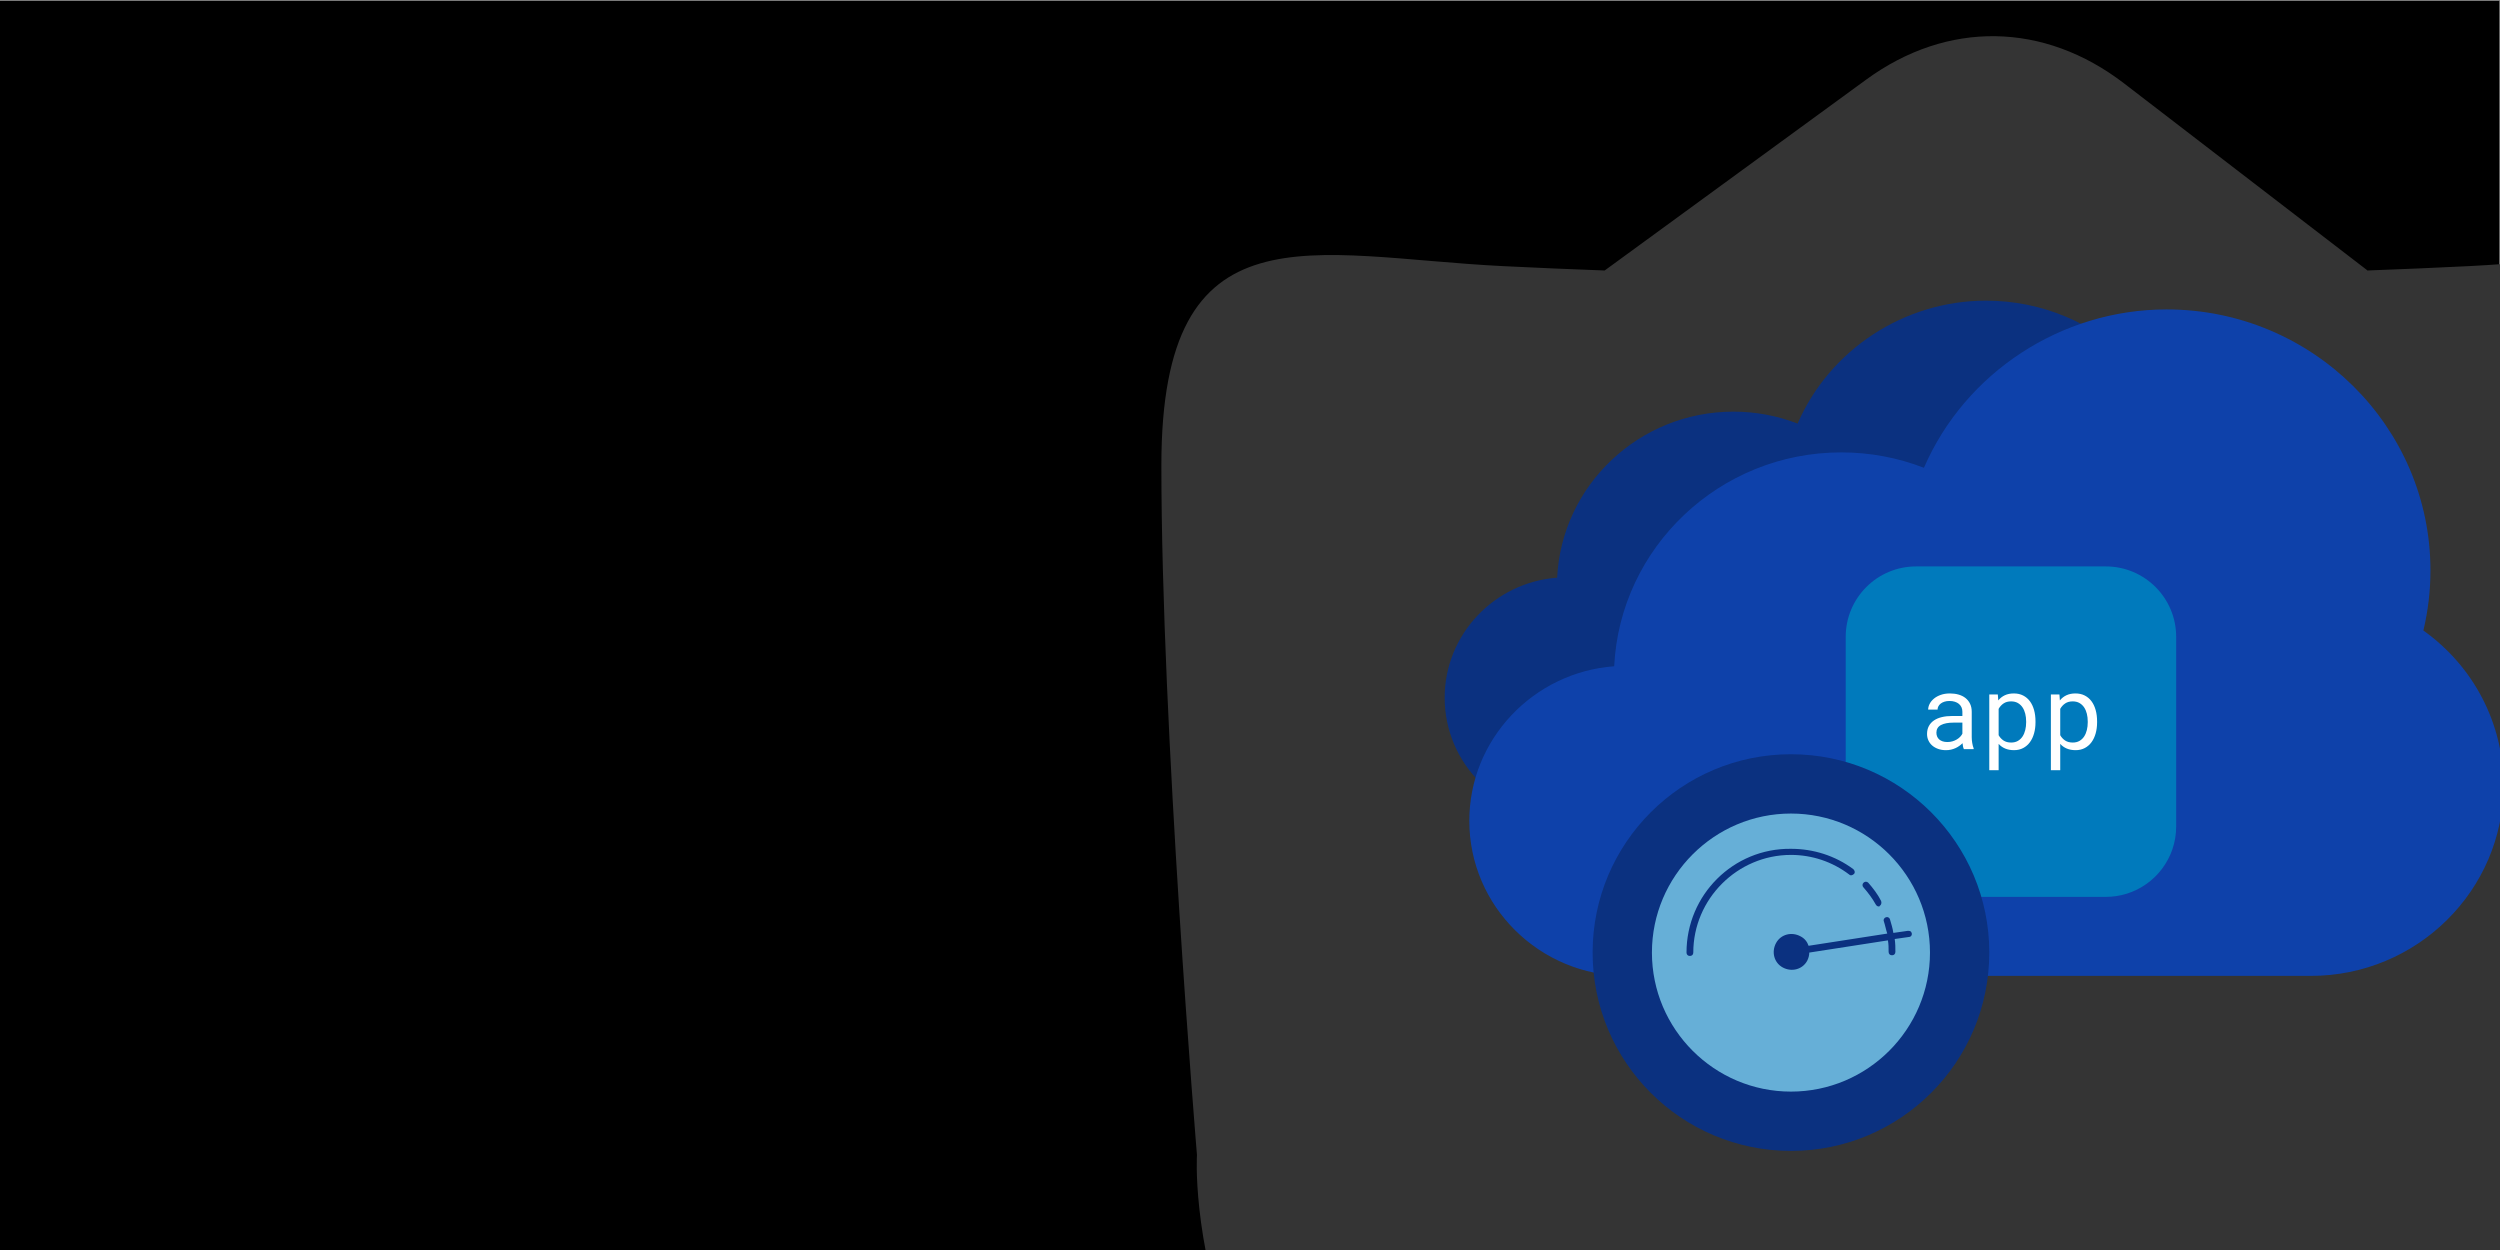 <svg viewBox="0 0 1200 600" xmlns:xlink="http://www.w3.org/1999/xlink" xmlns="http://www.w3.org/2000/svg"><rect x="0" y="0" width="1200" height="600" fill="#808080" stroke="none"/><defs><style>.cls-1{clip-path:url(#clippath);}.cls-2{fill:none;}.cls-2,.cls-3,.cls-4,.cls-5,.cls-6,.cls-7,.cls-8,.cls-9{stroke-width:0px;}.cls-10{clip-path:url(#clippath-1);}.cls-4{fill:#343434;}.cls-5{fill:#0b3180;}.cls-6{fill:#0e41aa;}.cls-7{fill:#fff;}.cls-8{fill:#66afd7;}.cls-9{fill:#007abc;}</style><clipPath id="clippath"><rect height="598.198" width="1493.038" y="1.802" x="-1544.505" class="cls-2"></rect></clipPath><clipPath id="clippath-1"><rect height="600" width="1115.375" y="0" x="84.625" class="cls-2"></rect></clipPath></defs><g id="bg"><rect height="600" width="1199.629" y=".456" class="cls-3"></rect></g><g id="XC_WAAP"><g class="cls-1"><path d="M-147.043,127.744c-16.301.811-32.577,1.497-48.771,2.092l-.073-.181-116.577-89.589c-38.501-29.588-84.865-30.287-123.804-1.868l-125.556,91.638c-16.194-.595-32.47-1.282-48.771-2.092-92.142-4.582-164.011-30.721-164.011,95.577s17.085,331.105,17.085,331.105c0,0-10.251,153.605,167.428,283.317,152.829,111.57,210.686,151.954,210.686,151.954h0s59.035-40.383,211.864-151.954C10.134,708.032-.116,554.427-.116,554.427c0,0,17.085-204.807,17.085-331.105,0-126.298-71.869-100.159-164.011-95.577" class="cls-4"></path></g><g class="cls-10"><path d="M1185.023,127.744c-16.301.811-32.577,1.497-48.771,2.092l-.073-.181-116.577-89.589c-38.501-29.588-84.865-30.287-123.804-1.868l-125.556,91.638c-16.194-.595-32.47-1.282-48.771-2.092-92.142-4.582-164.011-30.721-164.011,95.577s17.085,331.105,17.085,331.105c0,0-10.251,153.605,167.428,283.317,152.829,111.57,210.686,151.954,210.686,151.954h0s59.035-40.383,211.864-151.954c177.678-129.712,167.428-283.317,167.428-283.317,0,0,17.085-204.807,17.085-331.105,0-126.298-71.869-100.159-164.011-95.577" class="cls-4"></path></g></g><g id="Place_Illustrations_here"><g id="cloud"><g id="Isolation_Mode"><path d="M1048.958,263.961c1.747-7.339,2.638-14.85,2.638-22.369,0-53.645-44.113-97.278-98.332-97.278-39.257,0-75.046,23.542-90.419,59.014-9.831-3.811-20.177-5.738-30.813-5.738-45.312,0-82.428,35.386-84.604,79.697-30.137,2.235-53.987,27.259-53.987,57.593,0,31.858,26.197,57.781,58.389,57.781h255.173c39.6,0,71.818-31.875,71.818-71.055,0-22.951-11.108-44.276-29.863-57.644Z" class="cls-5"></path></g></g><g id="cloud-2"><g id="Isolation_Mode-2"><path d="M1163.223,302.645c2.25-9.454,3.398-19.129,3.398-28.815,0-69.102-56.824-125.308-126.665-125.308-50.569,0-96.67,30.326-116.472,76.019-12.664-4.909-25.99-7.391-39.692-7.391-58.368,0-106.179,45.583-108.981,102.66-38.82,2.879-69.543,35.114-69.543,74.187,0,41.038,33.746,74.43,75.213,74.43h328.697c51.01,0,92.511-41.06,92.511-91.529,0-29.565-14.308-57.033-38.467-74.254Z" class="cls-6"></path></g></g><g id="app"><path d="M1020.769,429c13.781-4.261,23.792-17.103,23.792-32.283v-91.047c0-18.659-15.126-33.785-33.785-33.785h-91.047c-18.659,0-33.785,15.126-33.785,33.785v91.047c0,18.659,15.126,33.785,33.785,33.785h91.047c3.479,0,6.835-.526,9.993-1.502" class="cls-9"></path></g><path d="M942.673,359.596c-.178-.34-.32-.764-.425-1.274s-.182-1.039-.23-1.59c-.452.453-.959.882-1.518,1.286-.557.404-1.172.761-1.844,1.068-.67.308-1.386.549-2.148.728-.76.178-1.568.267-2.426.267-1.392,0-2.65-.203-3.774-.607s-2.079-.95-2.863-1.638-1.392-1.505-1.819-2.451c-.429-.946-.643-1.97-.643-3.07,0-1.44.287-2.701.86-3.785s1.388-1.985,2.439-2.705c1.053-.72,2.317-1.258,3.799-1.614,1.48-.356,3.133-.534,4.961-.534h4.902v-2.063c0-.792-.144-1.505-.435-2.136-.293-.631-.705-1.168-1.239-1.614-.534-.445-1.185-.788-1.953-1.031s-1.631-.364-2.585-.364c-.89,0-1.685.113-2.39.34-.703.226-1.298.525-1.783.898-.486.372-.86.812-1.128,1.322-.266.51-.4,1.04-.4,1.59h-4.513c.015-.954.262-1.893.739-2.815s1.166-1.751,2.064-2.487,1.989-1.331,3.276-1.783c1.285-.453,2.746-.68,4.379-.68,1.488,0,2.872.182,4.151.546,1.277.364,2.382.915,3.311,1.65.931.736,1.662,1.654,2.196,2.754.536,1.101.802,2.387.802,3.859v12.206c0,.874.082,1.8.243,2.779s.387,1.832.68,2.56v.388h-4.685ZM934.738,356.175c.873,0,1.691-.113,2.451-.34.76-.226,1.453-.525,2.074-.898.624-.372,1.162-.796,1.614-1.274s.81-.974,1.068-1.492v-5.315h-4.174c-2.621,0-4.659.388-6.114,1.165-1.457.777-2.185,1.998-2.185,3.664,0,.648.109,1.246.329,1.796.218.551.546,1.024.982,1.419.437.397.988.709,1.652.935.664.227,1.432.34,2.305.34Z" class="cls-7"></path><path d="M977.037,346.759c0,1.878-.226,3.629-.68,5.254-.452,1.626-1.116,3.037-1.989,4.234-.875,1.197-1.955,2.136-3.24,2.815s-2.755,1.019-4.404,1.019c-1.601,0-3.014-.26-4.234-.777-1.222-.518-2.269-1.262-3.144-2.232v12.619h-4.488v-36.352h4.101l.218,2.863c.875-1.083,1.93-1.913,3.167-2.488,1.237-.574,2.673-.861,4.308-.861,1.683,0,3.171.332,4.465.995s2.378,1.586,3.253,2.766c.873,1.182,1.536,2.593,1.989,4.234.454,1.642.68,3.442.68,5.399v.51ZM972.547,346.249c0-1.278-.142-2.495-.425-3.652s-.72-2.176-1.31-3.058c-.59-.881-1.338-1.581-2.244-2.098-.906-.518-1.991-.777-3.253-.777-1.44,0-2.648.336-3.627,1.007s-1.758,1.533-2.342,2.584v12.643c.584,1.036,1.361,1.881,2.33,2.536.971.656,2.2.984,3.69.984,1.245,0,2.321-.264,3.226-.789.906-.525,1.652-1.234,2.233-2.124s1.015-1.917,1.298-3.082.425-2.385.425-3.664v-.51Z" class="cls-7"></path><path d="M1006.603,346.759c0,1.878-.226,3.629-.68,5.254-.452,1.626-1.116,3.037-1.989,4.234-.875,1.197-1.955,2.136-3.24,2.815s-2.755,1.019-4.404,1.019c-1.601,0-3.014-.26-4.234-.777-1.222-.518-2.269-1.262-3.144-2.232v12.619h-4.488v-36.352h4.101l.218,2.863c.875-1.083,1.93-1.913,3.167-2.488,1.237-.574,2.673-.861,4.308-.861,1.683,0,3.171.332,4.465.995s2.378,1.586,3.253,2.766c.873,1.182,1.536,2.593,1.989,4.234.454,1.642.68,3.442.68,5.399v.51ZM1002.113,346.249c0-1.278-.142-2.495-.425-3.652s-.72-2.176-1.31-3.058c-.59-.881-1.338-1.581-2.244-2.098-.906-.518-1.991-.777-3.253-.777-1.44,0-2.648.336-3.627,1.007s-1.758,1.533-2.342,2.584v12.643c.584,1.036,1.361,1.881,2.33,2.536.971.656,2.2.984,3.69.984,1.245,0,2.321-.264,3.226-.789.906-.525,1.652-1.234,2.233-2.124s1.015-1.917,1.298-3.082.425-2.385.425-3.664v-.51Z" class="cls-7"></path><circle r="95.201" cy="457.235" cx="859.657" class="cls-5"></circle><g id="network-high-performance"><path d="M859.657,390.503c-36.784,0-66.733,29.948-66.733,66.733s29.948,66.733,66.733,66.733,66.733-29.948,66.733-66.733-29.948-66.733-66.733-66.733Z" class="cls-8"></path><path d="M915.647,446.819l-6.836.977c-.326-2.279-.977-4.232-1.628-6.511-.326-.977-1.302-1.302-1.953-.977-.977.326-1.302,1.302-.977,1.953.651,1.953.977,3.906,1.628,5.859l-37.761,5.859c-.651-1.953-1.953-3.581-3.906-4.557-4.232-2.279-9.44-.977-11.719,3.255-2.279,4.232-.977,9.44,3.255,11.719,4.232,2.279,9.44.977,11.719-3.255.651-1.302.977-2.604.977-3.906l37.761-5.859c.326,1.953.326,3.581.326,5.534,0,.977.651,1.628,1.628,1.628s1.628-.651,1.628-1.628c0-1.953,0-3.906-.326-6.185l6.836-.977c.977,0,1.628-.977,1.302-1.953s-.977-.977-1.953-.977Z" class="cls-5"></path><path d="M900.347,434.123c.326.651.977.977,1.302.977s.651,0,.651-.326c.651-.326.977-1.302.651-2.279-1.628-3.255-3.906-6.185-6.185-8.789-.651-.651-1.628-.651-2.279,0-.651.651-.651,1.628,0,2.279,2.279,2.604,4.232,5.208,5.859,8.138Z" class="cls-5"></path><path d="M887.652,419.8c.651.651,1.628.326,2.279-.326.651-.651.326-1.628-.326-2.279-8.789-6.511-19.206-9.766-29.948-9.766-27.67-.326-50.131,22.136-50.131,49.805,0,.977.651,1.628,1.628,1.628s1.628-.651,1.628-1.628c0-25.717,21.159-46.876,46.876-46.876,10.091,0,19.857,3.255,27.995,9.44Z" class="cls-5"></path></g></g></svg>